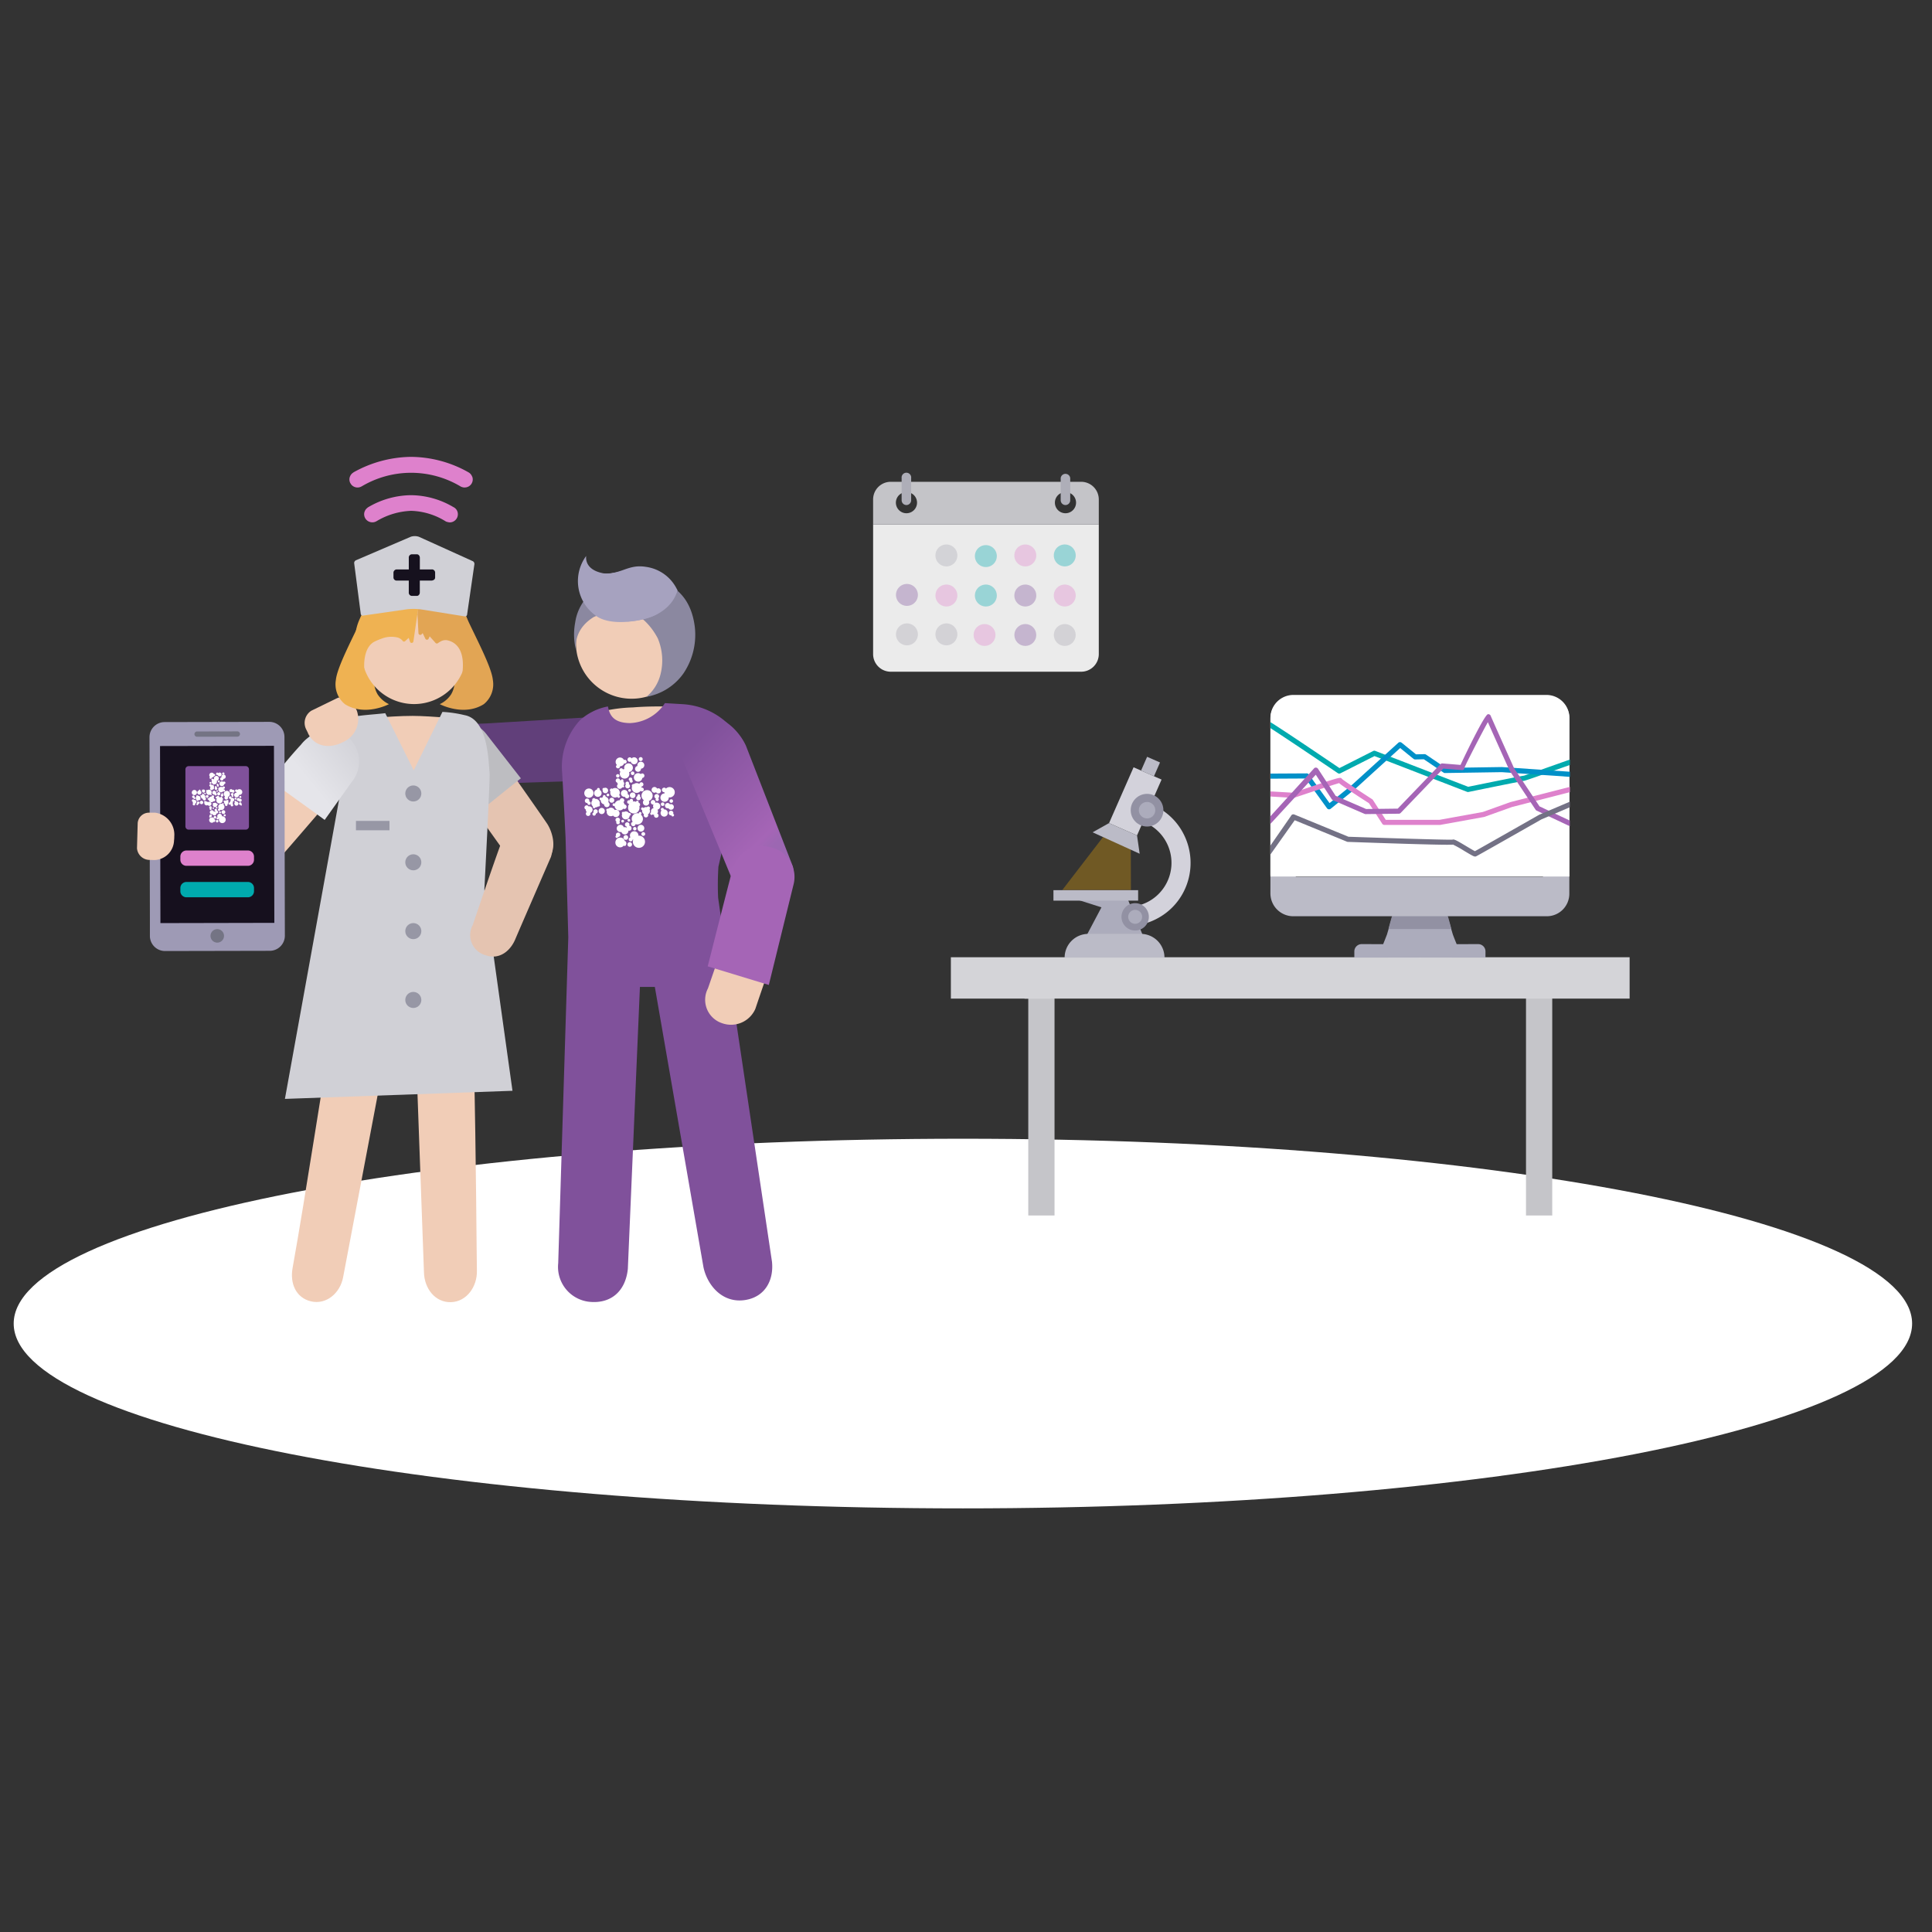 <svg xmlns="http://www.w3.org/2000/svg" width="282" height="282"><rect width="100%" height="100%" fill="#333333" stroke="none"/><defs><linearGradient id="linear-gradient" x1=".656" x2=".241" y1=".767" y2=".106" gradientUnits="objectBoundingBox"><stop offset="0" stop-color="#9c67b2"/><stop offset=".097" stop-color="#a565b6"/><stop offset=".999" stop-color="#80519b"/><stop offset="1" stop-color="#80519b"/></linearGradient><linearGradient id="linear-gradient-2" x1=".013" x2=".991" y1=".93" y2=".065" gradientUnits="objectBoundingBox"><stop offset="0" stop-color="#e5e5ea"/><stop offset=".409" stop-color="#e5e5ea"/><stop offset="1" stop-color="#d0d0d6"/></linearGradient><style>.cls-1{fill:#fff}.cls-4{fill:#d4d4d8}.cls-13,.cls-14,.cls-15,.cls-16{isolation:isolate}.cls-6{fill:#d3d2db}.cls-7{fill:#acacbc}.cls-8{fill:#bbbbc7}.cls-9{fill:#9291a3}.cls-16{opacity:.2}.cls-12,.cls-16{fill:#737185}.cls-13,.cls-17{fill:#00aaae}.cls-13,.cls-14,.cls-15{opacity:.35}.cls-14,.cls-19{fill:#de81cc}.cls-15,.cls-23{fill:#80519b}.cls-20{fill:#a565b6}.cls-22{fill:#f1cdb7}.cls-25{fill:#8b88a0}.cls-26{fill:#a6a2bf}.cls-27{fill:#e5c4b1}.cls-29{fill:#d0d0d6}.cls-30{fill:#9797a5}.cls-32{fill:#e2a554}.cls-33{fill:#efb252}.cls-37{fill:#747484}</style></defs><g id="sharronMurrayMenuDk" transform="translate(-904 -1722)"><path id="Path_14507" d="M420.55 2651.56c0 14.9-62.031 26.976-138.549 26.976s-138.55-12.078-138.55-26.976 62.03-26.978 138.55-26.978 138.549 12.077 138.549 26.978z" class="cls-1" transform="translate(762.547 -736.369)"/><g id="Group_8959" transform="translate(418.922 931.024)"><path id="Path_14508" fill="#c5c5c9" d="M624.549 936.517v.012h10.618v31.863H639v-31.863h68.817v31.863h3.83v-31.863h10.618v-.012z"/><path id="Path_14509" d="M634.628 936.76h3.881v-.026h84.433V930.7h-99.073v6.036h10.758z" class="cls-4"/></g><g id="Group_8965" transform="translate(418.922 931.024)"><g id="Group_8963"><path id="Path_14569" d="M647.42 911.408l-7.278 9.468h10.006l-.021-8.248z" style="isolation:isolate" fill="#ffb200" opacity=".3"/><path id="Path_14570" d="M649.668 926.14a9.458 9.458 0 01-2.993-.5l.9-2.641a6.42 6.42 0 004.151-12.151l.906-2.641a9.1 9.1 0 015.282 4.654 9.248 9.248 0 01.453 7.043 9.1 9.1 0 01-4.654 5.283 9.2 9.2 0 01-4.045.953z" class="cls-6"/><path id="Path_14571" d="M643.649 927.572l2.2-4.158-3.767-1.2h7.6l2.385 5.707z" class="cls-7"/><g id="Group_8961"><path id="Rectangle_1625" d="M0 0h8.902v4.461H0z" class="cls-6" transform="rotate(-66.282 1021.216 -39.88)"/><path id="Path_14572" d="M651.427 915.59l-6.871-3.128 2.4-1.344 4.086 1.8z" class="cls-8"/><path id="Rectangle_1626" d="M0 0h2.2v2.058H0z" class="cls-8" transform="rotate(-66.282 1017.68 -47.29)"/></g><g id="Group_8962"><circle id="Ellipse_955" cx="2.385" cy="2.385" r="2.385" class="cls-9" transform="translate(650.12 906.849)"/><circle id="Ellipse_956" cx="1.203" cy="1.203" r="1.203" class="cls-7" transform="translate(651.302 908.031)"/></g><path id="Rectangle_1627" d="M0 0h12.362v1.529H0z" class="cls-8" transform="translate(638.841 920.907)"/><path id="Path_14573" d="M651.583 927.287h-7.644a3.462 3.462 0 00-3.465 3.459v.006h14.573a3.461 3.461 0 00-3.458-3.465z" class="cls-8"/></g><g id="Group_8964"><circle id="Ellipse_957" cx="1.997" cy="1.997" r="1.997" class="cls-9" transform="translate(648.773 922.803)"/><circle id="Ellipse_958" cx="1.019" cy="1.019" r="1.019" class="cls-7" transform="translate(649.75 923.781)"/></g></g><g id="Group_8979" transform="translate(418.922 931.024)"><g id="Group_8977" opacity=".9"><g id="Group_8971"><path id="Path_14582" d="M612.52 867.525v18.924a2.575 2.575 0 002.574 2.573h27.794a2.576 2.576 0 002.573-2.573v-18.924z" class="cls-1"/></g><g id="Group_8972"><path id="Path_14583" d="M642.888 861.3h-27.794a2.577 2.577 0 00-2.574 2.574v3.653h32.941v-3.653a2.577 2.577 0 00-2.573-2.574zm-25.5 4.59a1.544 1.544 0 111.544-1.544 1.544 1.544 0 01-1.545 1.544zm23.21 0a1.544 1.544 0 111.544-1.544 1.545 1.545 0 01-1.545 1.544z" class="cls-4"/></g><g id="Group_8974"><g id="Group_8973"><path id="Path_14584" d="M617.383 864.694a.7.7 0 01-.7-.7v-3.234a.7.7 0 111.39-.167.779.779 0 010 .167V864a.7.7 0 01-.69.694z" class="cls-8"/></g></g><g id="Group_8976"><g id="Group_8975"><path id="Path_14585" d="M640.6 864.694a.7.7 0 01-.7-.7v-3.234a.7.7 0 011.391 0V864a.7.7 0 01-.691.694z" class="cls-8"/></g></g></g><g id="Group_8978" opacity=".2"><path id="Path_14586" d="M623.217 870.451a1.6 1.6 0 101.6 1.6 1.6 1.6 0 00-1.6-1.6z" class="cls-12"/></g><path id="Path_14587" d="M628.976 870.543a1.6 1.6 0 101.6 1.6 1.6 1.6 0 00-1.6-1.6z" class="cls-13"/><path id="Path_14588" d="M634.736 870.451a1.6 1.6 0 101.6 1.6 1.6 1.6 0 00-1.6-1.6z" class="cls-14"/><path id="Path_14589" d="M640.495 873.648a1.6 1.6 0 10-1.6-1.6 1.6 1.6 0 001.6 1.6z" class="cls-13"/><path id="Path_14590" d="M628.976 876.3a1.6 1.6 0 101.6 1.6 1.6 1.6 0 00-1.6-1.6z" class="cls-13"/><path id="Path_14591" d="M634.736 876.3a1.6 1.6 0 101.6 1.6 1.6 1.6 0 00-1.6-1.6z" class="cls-15"/><path id="Path_14592" d="M623.217 876.3a1.6 1.6 0 101.6 1.6 1.6 1.6 0 00-1.6-1.6z" class="cls-14"/><path id="Path_14593" d="M617.457 876.211a1.6 1.6 0 101.6 1.6 1.6 1.6 0 00-1.6-1.6z" class="cls-15"/><path id="Path_14594" d="M623.217 881.97a1.6 1.6 0 101.6 1.6 1.6 1.6 0 00-1.6-1.6z" class="cls-16"/><path id="Path_14595" d="M617.457 881.97a1.6 1.6 0 101.6 1.6 1.6 1.6 0 00-1.6-1.6z" class="cls-16"/><circle id="Ellipse_964" cx="1.598" cy="1.598" r="1.598" class="cls-14" transform="translate(627.188 882.062)"/><circle id="Ellipse_965" cx="1.598" cy="1.598" r="1.598" class="cls-15" transform="translate(633.138 882.062)"/><path id="Path_14596" d="M640.495 876.3a1.6 1.6 0 101.6 1.6 1.6 1.6 0 00-1.6-1.6z" class="cls-14"/><circle id="Ellipse_966" cx="1.598" cy="1.598" r="1.598" class="cls-16" transform="translate(638.897 882.062)"/></g><path id="Rectangle_1629" d="M673.578 892.634h36.307a3.3 3.3 0 013.3 3.3v22.756h-42.907v-22.756a3.3 3.3 0 013.3-3.3z" class="cls-8" transform="translate(419.154 931.024)"/><g id="Group_8980" transform="translate(419.525 931.024)"><path id="Path_14597" d="M701.3 929.81a1.067 1.067 0 00-1.1-1.028h-.531l-2.285.005h-.29s-.26-.616-.554-1.4c-.229-.757-.479-1.669-.722-2.376a2.407 2.407 0 00-.406-.851.476.476 0 00-.306-.177c-.138-.012-.81-.016-1.679-.015h-3.4c-.869 0-1.541 0-1.679.015a.468.468 0 00-.3.177 2.35 2.35 0 00-.407.851c-.243.707-.493 1.619-.722 2.376-.3.779-.554 1.4-.554 1.4h-.291l-2.285-.005h-.531a1.066 1.066 0 00-1.1 1.028v.942h1.626l7.945-.013 7.944.013h1.627V929.81z" class="cls-7"/><path id="Path_14598" d="M696.318 926.575a38.201 38.201 0 00-.368-1.38 3.158 3.158 0 00-.421-1.029.472.472 0 00-.314-.214c-.227-.023-1.866-.021-3.484-.014s-3.257-.009-3.484.014a.472.472 0 00-.314.214 3.158 3.158 0 00-.421 1.029c-.122.417-.246.894-.368 1.38z" class="cls-9"/><path id="Path_14599" d="M673.629 896.079h36.086l-.017 22.87h-36.086zm-3.705-.288l-.017 25.583a3.342 3.342 0 003.282 3.34h37.06a3.287 3.287 0 003.29-3.268l.017-25.582a3.345 3.345 0 00-3.281-3.341h-37.061a3.287 3.287 0 00-3.29 3.268" class="cls-8"/><path id="Rectangle_1630" d="M673.268 892.411h36.926a3.358 3.358 0 013.358 3.358v23.142H669.91v-23.142a3.357 3.357 0 013.358-3.358z" class="cls-1"/></g><g id="Group_8981" transform="translate(419.596 931.024)"><path id="Path_14600" d="M706.826 904.2c-.051 0-.2 0-8.123 1.618l-13.562-5.24a.369.369 0 00-.3.015l-4.929 2.493c-6.616-4.479-9.1-6.108-10.069-6.7v.871c1.876 1.209 6.558 4.353 9.833 6.571a.367.367 0 00.377.024l4.976-2.517 13.511 5.22a.383.383 0 00.209.018c3.108-.636 7.834-1.593 8.08-1.626.077 0 .236-.006 6.72-2.316v-.791c-2.766.984-6.493 2.3-6.723 2.36z" class="cls-17"/><path id="Path_14601" fill="#0090c8" d="M703.624 902.936l-8.2.125-2.878-1.945a.4.4 0 00-.217-.063l-1.241.028-2.1-1.7a.374.374 0 00-.486.013l-6.761 6.147-3.275 2.656-3.02-4.18a.377.377 0 00-.3-.155l-5.3.029v.744l5.114-.027 3.138 4.345a.373.373 0 00.253.151.382.382 0 00.284-.079l3.6-2.918 6.54-5.946 1.955 1.586a.427.427 0 00.244.083l1.258-.029 2.877 1.945a.294.294 0 00.214.063l8.289-.127 9.942.686v-.748z"/><path id="Path_14602" d="M704.858 908.054l-4.018 1.441-6.326 1.146h-7.842l-1.873-2.9a.388.388 0 00-.111-.11c-1.925-1.243-4.077-2.672-4.4-2.957l-.035-.047c-.219-.251-.229-.258-7.107 2.059-.571-.035-2.324-.138-3.3-.192v.745c.836.048 2.273.132 3.329.2a.379.379 0 00.141-.019c2.219-.747 5.748-1.917 6.548-2.139.464.4 1.629 1.175 4.359 2.938l1.94 3a.368.368 0 00.313.169h8.11l6.451-1.166 4.045-1.447 8.47-2.173v-.77z" class="cls-19"/><path id="Path_14603" d="M709.117 908.676L705.4 903.1c-1.32-2.939-3.317-7.4-3.4-7.616a.375.375 0 00-.416-.259c-.495.074-3.27 5.833-4 7.4l-2.635-.216a.381.381 0 00-.3.113l-6.228 6.484-4.613.056-4.452-1.926-2.573-3.949a.373.373 0 00-.306-.169.349.349 0 00-.312.159l-6.331 6.949v1.116l6.625-7.187 2.333 3.582a.362.362 0 00.165.137l4.628 2a.373.373 0 00.152.031l4.849-.059a.368.368 0 00.264-.114l6.214-6.469 2.689.221a.348.348 0 00.279-.062.3.3 0 00.116-.24c.124-.436 2.514-5.072 3.429-6.7.675 1.53 2.339 5.237 3.169 7.073l3.8 5.713a.365.365 0 00.152.131l4.84 2.274v-.823z" class="cls-20"/><path id="Path_14604" d="M709.066 909.9c-3.455 1.968-8.58 4.881-9.378 5.317-.238-.119-.783-.445-1.2-.693-1.54-.923-1.855-1.091-2.09-.987-.872.04-9.446-.225-15.172-.427l-7.9-3.245a.371.371 0 00-.484.2l-3 4.326v1.309l3.542-5 7.626 3.132a.382.382 0 00.128.028c11.991.422 14.689.451 15.359.4a16.446 16.446 0 011.614.906c1.4.835 1.509.886 1.735.808.162-.058 5.3-2.981 9.553-5.4l4.15-1.775v-.811z" class="cls-12"/></g><path id="Path_7488" fill="#613f7a" d="M577.091 895.487l-17.465 1.052c-1.716.166-5.364-.369-5.441 3.157-.072 3.373 1.7 5.672 4.316 5.72 3.719-.141 18.217-.573 18.217-.573 2.293-.223 6.065-1.8 5.888-5.171-.155-2.812-2.668-4.46-5.515-4.185z" transform="translate(415.922 931.024)"/><path id="Path_19403" d="M573.74 903.149c-.174.7 15.911 2.273 15.911 2.273l.874-9.266-1.723-1.9a10.958 10.958 0 00-1.047-.145s-.428-.026-1.643-.014c-.771.008-3.229-.067-5.668.136a21.847 21.847 0 00-4.765.655c-.766 2.817-1.811 7.753-1.939 8.261z" class="cls-22" transform="translate(415.922 931.024)"/><path id="Path_19404" d="M596.883 900.343a10.564 10.564 0 00-9.069-6.578l-2.682-.158a6.36 6.36 0 01-5.081 2.913c-2.512-.019-3-1.242-3.236-2.419v-.008a8.27 8.27 0 00-4.066 2 9.974 9.974 0 00-2.613 7.739c0 .079.275 4.765.491 9.355l.4 14.6-1.471 47.57a5.122 5.122 0 004.551 5.635h.012c3.121.31 5.255-1.529 5.6-4.791l1.765-41.174h2.176l7.093 40.888c.553 2.681 2.812 5.381 6.181 4.8 2.889-.5 4.1-2.959 3.825-5.573l-5.212-34.922c-.07-.016-2.65-18.226-2.65-18.226a42.2 42.2 0 01.044-4.524z" class="cls-23" transform="translate(415.922 931.024)"/><g id="Group_9660" transform="translate(415.922 931.024)"><path id="Path_19405" d="M577.987 902.877a.3.3 0 00.593 0c0-.02-.017-.033-.021-.052h.023a.636.636 0 00.6-.432c.027.009.046.031.075.031a.274.274 0 100-.547c-.037 0-.062.026-.1.039a.639.639 0 10-1.029.722.281.281 0 00-.141.239z" class="cls-1"/><path id="Path_19406" d="M574.577 909.169a.5.5 0 00-.5-.5.506.506 0 00-.094.019.311.311 0 00-.263-.166.333.333 0 00-.334.332.311.311 0 00.2.277c0 .013-.007.023-.007.036a.492.492 0 00.133.332.323.323 0 00-.119.245.334.334 0 10.668 0c0-.043-.03-.072-.045-.109a.491.491 0 00.361-.466z" class="cls-1"/><path id="Path_19407" d="M581.712 907.122a.805.805 0 00.345.651.463.463 0 10.789.33.456.456 0 00-.059-.213.815.815 0 10-1.075-.768z" class="cls-1"/><path id="Path_19408" d="M575.346 907.287a.548.548 0 00.547-.547.54.54 0 00-.3-.477c.012-.026.032-.047.032-.076a.2.2 0 10-.405 0c0 .011.011.018.012.028a.54.54 0 00-.437.525.547.547 0 00.551.547z" class="cls-1"/><path id="Path_19409" d="M578.512 909.713a.522.522 0 00-.715-.5.6.6 0 00-.955-.178c-.025-.011-.045-.031-.074-.031a.2.2 0 00-.2.2.19.19 0 00.09.157.575.575 0 00-.027.131.62.62 0 00.621.621.613.613 0 00.31-.094.522.522 0 00.419.22.532.532 0 00.531-.526z" class="cls-1"/><path id="Path_19410" d="M583.931 908.119a.519.519 0 00-.242.065c.013-.036.043-.064.043-.106a.332.332 0 10-.331.332c.034 0 .056-.026.087-.036a.475.475 0 000 .552.473.473 0 00-.368.626.191.191 0 00-.135.174.2.2 0 00.2.2.191.191 0 00.152-.081.5.5 0 00.235.079c-.008.029-.033.049-.033.081a.332.332 0 10.664 0 .314.314 0 00-.2-.276.5.5 0 00.116-.313.507.507 0 00-.078-.258.523.523 0 00.416-.509.53.53 0 00-.526-.53z" class="cls-1"/><path id="Path_19411" d="M578.71 906.782a.5.5 0 00.5.5.524.524 0 00.081-.016.318.318 0 00.3.249.332.332 0 00.332-.331.315.315 0 00-.231-.291.492.492 0 00.023-.114.5.5 0 00-1.008 0z" class="cls-1"/><path id="Path_19412" d="M580.26 911.858a.373.373 0 00-.362-.372.309.309 0 00.065-.156.332.332 0 10-.664 0 .325.325 0 00.289.315.353.353 0 00-.059.139.427.427 0 00-.4-.05.525.525 0 00-.5-.368.532.532 0 000 1.064.519.519 0 00.142-.029.527.527 0 001.03-.163.221.221 0 00-.005-.027.354.354 0 00.466-.353z" class="cls-1"/><path id="Path_19413" d="M575.907 908.9a.45.45 0 10.45.45.45.45 0 00-.45-.45z" class="cls-1"/><path id="Path_19414" d="M577.051 908.393a.4.4 0 00-.192-.335.557.557 0 00-.4-.786c0-.016.018-.027.018-.044a.2.2 0 10-.4 0c0 .027.019.046.029.07a.582.582 0 00-.191.142.2.2 0 00-.123-.051.2.2 0 00-.2.2.2.2 0 00.179.194c0 .013-.007.023-.007.036a.568.568 0 00.484.557v.015a.4.4 0 10.808 0z" class="cls-1"/><path id="Path_19415" d="M580.422 906.645a.414.414 0 10.415.415.415.415 0 00-.415-.415z" class="cls-1"/><path id="Path_19416" d="M581.815 903.872a.329.329 0 00-.215.089.608.608 0 00-.372-.135.621.621 0 10.607.7.329.329 0 00-.02-.657z" class="cls-1"/><path id="Path_19417" d="M586.025 909.176a.413.413 0 000-.826.42.42 0 00-.163.033.382.382 0 00-.335-.2.389.389 0 100 .778.378.378 0 00.122-.024.411.411 0 00.376.239z" class="cls-1"/><path id="Path_19418" d="M580 913.905a.333.333 0 10.332.333.334.334 0 00-.332-.333z" class="cls-1"/><path id="Path_19419" d="M575.647 908.5a.2.2 0 00-.052-.124.59.59 0 00.035-.174.619.619 0 00-.62-.62.407.407 0 00-.048.01.231.231 0 00-.195-.117.25.25 0 00-.251.249c0 .03.021.049.031.076a.6.6 0 00.088.884c-.01.023-.029.042-.029.069a.2.2 0 00.2.2.192.192 0 00.175-.137c.009 0 .017.005.026.005a.607.607 0 00.38-.142c.02.006.034.023.055.023a.2.2 0 00.205-.202z" class="cls-1"/><path id="Path_19420" d="M577.691 908.634a.19.19 0 00.088-.036.727.727 0 001.291.4.322.322 0 00.148.061.331.331 0 00.008-.661.733.733 0 00-.154-.342.318.318 0 00.129-.248.329.329 0 00-.657-.019c-.012 0-.023-.007-.035-.007a.737.737 0 00-.694.5.2.2 0 00-.124-.052.2.2 0 000 .4z" class="cls-1"/><path id="Path_19421" d="M575.017 909.1a.32.32 0 00-.322.32.308.308 0 00.056.136.238.238 0 00-.2.228.247.247 0 10.495 0c0-.017-.015-.028-.019-.045a.32.32 0 00-.008-.639z" class="cls-1"/><path id="Path_19422" d="M580.441 904.995a.221.221 0 00-.116-.186.248.248 0 00.043-.1.262.262 0 00-.523 0 .244.244 0 00.155.216c-.009.025-.03.044-.03.072a.236.236 0 00.471 0z" class="cls-1"/><path id="Path_19423" d="M578.251 903.97a.25.25 0 100 .5.25.25 0 100-.5z" class="cls-1"/><path id="Path_19424" d="M579.774 906.344a.2.2 0 10.2-.2.2.2 0 00-.2.2z" class="cls-1"/><path id="Path_19425" d="M581.6 902.063a.288.288 0 10-.29-.288.289.289 0 00.29.288z" class="cls-1"/><path id="Path_19426" d="M581.093 907.856a.2.2 0 00-.183.157.817.817 0 00-.32-.065.828.828 0 00-.165.033.245.245 0 00.06-.145.258.258 0 00-.515-.018c-.03-.013-.055-.038-.09-.038a.261.261 0 100 .522c.027 0 .045-.022.07-.029a.806.806 0 00-.187.5.834.834 0 101.632-.11.322.322 0 00.118-.243.318.318 0 00-.246-.3c.009-.023.028-.041.028-.068a.2.2 0 00-.202-.196zm-.986.266a.248.248 0 00.026-.063c.014.005.027.013.042.017a.63.63 0 00-.068.046z" class="cls-1"/><path id="Path_19427" d="M579.666 910.7a.2.2 0 10.4 0 .2.2 0 00-.4 0z" class="cls-1"/><path id="Path_19428" d="M580.156 909.839a.2.2 0 00-.2-.2c-.027 0-.046.02-.07.03a.537.537 0 00-.754-.164.187.187 0 00-.087-.037.191.191 0 00-.155.316.558.558 0 00-.041.2.569.569 0 001.137.048.2.2 0 00.17-.193z" class="cls-1"/><path id="Path_19429" d="M582.051 906.215a.282.282 0 00-.282-.281c-.018 0-.029.016-.046.02a.7.7 0 00-.034-.166h.007a.317.317 0 000-.633.3.3 0 00-.291.251.7.7 0 00-.39-.132.708.708 0 00-.427.156c-.012 0-.02-.013-.033-.013a.26.26 0 00-.261.26.25.25 0 00.044.108.687.687 0 00-.042.208.717.717 0 00.719.716.7.7 0 00.564-.295.278.278 0 00.19.079.282.282 0 00.282-.278z" class="cls-1"/><path id="Path_19430" d="M580.678 903.847a.261.261 0 10-.262.26.26.26 0 00.262-.26z" class="cls-1"/><path id="Path_19431" d="M581.339 912.953a.757.757 0 00-.08.016c0-.014.008-.026.008-.04a.621.621 0 10-1.242 0 .6.6 0 00.076.283.285.285 0 00-.251.275.288.288 0 00.576.018.53.53 0 00.09.018.863.863 0 00-.064.318.887.887 0 10.887-.888z" class="cls-1"/><path id="Path_19432" d="M585.085 908.008a.611.611 0 00.613-.613c0-.015-.008-.029-.009-.044a.678.678 0 00.117.024.757.757 0 10-.521-1.3.313.313 0 00-.247-.131.331.331 0 100 .661c.006 0 .01-.007.017-.007s0 .014 0 .022a.733.733 0 00.032.163.613.613 0 000 1.226z" class="cls-1"/><path id="Path_19433" d="M574.036 907.419a.676.676 0 10-.674-.674.675.675 0 00.674.674z" class="cls-1"/><path id="Path_19434" d="M585.022 909.116a.367.367 0 00-.047.01c0-.007.007-.01.007-.016a.227.227 0 00-.453 0 .214.214 0 00.107.177.529.529 0 10.386-.171z" class="cls-1"/><path id="Path_19435" d="M578.246 910.324a.333.333 0 00-.333.333.315.315 0 00.15.258.244.244 0 00-.041.1.261.261 0 10.521 0 .244.244 0 00-.057-.136.329.329 0 00.092-.222.334.334 0 00-.332-.333z" class="cls-1"/><path id="Path_19436" d="M576.039 906.357a.4.4 0 10.4-.4.39.39 0 00-.176.045c-.017 0-.03-.02-.049-.02a.2.2 0 00-.2.2.2.2 0 00.043.1.469.469 0 00-.018.075z" class="cls-1"/><path id="Path_19437" d="M580.007 902.177a.307.307 0 00.141-.058.5.5 0 00.49.414.51.51 0 100-1.02.5.5 0 00-.369.162.31.31 0 00-.262-.162.332.332 0 000 .664z" class="cls-1"/><path id="Path_19438" d="M581.132 902.781a.427.427 0 00-.358.418.433.433 0 10.866 0 .226.226 0 00-.005-.025.508.508 0 10-.526-.507.469.469 0 00.023.114z" class="cls-1"/><path id="Path_19439" d="M578.761 903.107a.276.276 0 00-.275.273.26.26 0 00.149.223.684.684 0 00-.088.32.7.7 0 001.4 0 .672.672 0 00-.053-.258.634.634 0 00-.07-1.264.64.64 0 00-.638.64.608.608 0 00.039.19.718.718 0 00-.228.046.259.259 0 00-.236-.17z" class="cls-1"/><path id="Path_19440" d="M583.61 906.684a.4.4 0 00.229-.078.368.368 0 00.315.185.376.376 0 100-.751.364.364 0 00-.167.044.419.419 0 10-.377.6z" class="cls-1"/><path id="Path_19441" d="M581.132 911.864a.495.495 0 10.495-.495.495.495 0 00-.495.495z" class="cls-1"/><path id="Path_19442" d="M579.082 913.219a.344.344 0 10.343-.343.343.343 0 00-.343.343z" class="cls-1"/><path id="Path_19443" d="M578.119 913.289a.192.192 0 00.177-.144.323.323 0 10-.321-.323c0 .04.029.068.042.1a.189.189 0 00-.1.159.2.2 0 00.202.208z" class="cls-1"/><path id="Path_19444" d="M579.278 913.729v.126a.632.632 0 00-.688-.62.718.718 0 00-.689.721.7.7 0 00.689.705.668.668 0 00.536-.266.238.238 0 00.151.066c.127 0 .233-.235.233-.367s-.105-.365-.232-.365z" class="cls-1"/><path id="Path_19445" d="M580.485 911.935a.252.252 0 10.252-.252.252.252 0 00-.252.252z" class="cls-1"/><path id="Path_19446" d="M581.972 912.432a.277.277 0 10.278.278.277.277 0 00-.278-.278z" class="cls-1"/><path id="Path_19447" d="M585.8 907.9a.259.259 0 10.259-.259.259.259 0 00-.259.259z" class="cls-1"/><path id="Path_19448" d="M578.768 910.835a.2.2 0 10.2-.2.2.2 0 00-.2.2z" class="cls-1"/><path id="Path_19449" d="M574.067 908.46a.251.251 0 000-.5c.012-.035.041-.061.041-.1a.332.332 0 10-.332.332c.023 0 .038-.02.06-.025 0 .015-.017.025-.017.041a.251.251 0 00.248.252z" class="cls-1"/><path id="Path_19450" d="M576.613 907.011a.2.2 0 10.2-.2.2.2 0 00-.2.2z" class="cls-1"/><path id="Path_19451" d="M579.69 906.05a.348.348 0 00.347-.347.327.327 0 00-.18-.279c.015-.033.041-.06.041-.1a.264.264 0 00-.528 0 .256.256 0 00.063.153.344.344 0 00-.093.224.349.349 0 00.35.349z" class="cls-1"/><path id="Path_19452" d="M581.506 907.1a.19.19 0 10-.381 0c0 .026.018.043.027.066a.316.316 0 00-.215.284.333.333 0 00.666 0 .318.318 0 00-.138-.252.179.179 0 00.041-.098z" class="cls-1"/><path id="Path_19453" d="M583.941 906.874a.344.344 0 00-.346.345.327.327 0 00.226.3.235.235 0 00-.059.144.24.24 0 10.481 0 .229.229 0 00-.095-.18.332.332 0 00.138-.26.343.343 0 00-.345-.349z" class="cls-1"/><path id="Path_19454" d="M586.319 909.767c.016-.039.047-.07.047-.115a.339.339 0 10-.339.34c.019 0 .03-.017.048-.02a.2.2 0 00.192.178.2.2 0 00.2-.2.193.193 0 00-.148-.183z" class="cls-1"/><path id="Path_19455" d="M581.718 909.7a.2.2 0 10-.4 0c0 .007.008.012.008.02a.756.756 0 00-.224-.046.819.819 0 00-.819.82.8.8 0 00.15.446.315.315 0 00-.243.294.332.332 0 00.333.333.327.327 0 00.321-.3.789.789 0 00.258.052.821.821 0 00.82-.82.8.8 0 00-.313-.628.193.193 0 00.109-.171z" class="cls-1"/><path id="Path_19456" d="M582.7 908.685a.238.238 0 00-.2.119.532.532 0 00-.126-.026.566.566 0 00-.365.141.191.191 0 00-.157-.091.2.2 0 00-.2.2.2.2 0 00.179.193.569.569 0 00-.025.124.561.561 0 00.278.477.312.312 0 00-.056.137.332.332 0 10.664 0c0-.047-.032-.08-.049-.12a.545.545 0 00.239-.745.247.247 0 00.067-.161.25.25 0 00-.249-.248z" class="cls-1"/><path id="Path_19457" d="M577.738 907.78a.365.365 0 10-.365.364.365.365 0 00.365-.364z" class="cls-1"/><path id="Path_19458" d="M577.152 906.684a.7.7 0 00.7.7.674.674 0 00.346-.1.194.194 0 00.181.152.2.2 0 00.2-.2.191.191 0 00-.147-.179.682.682 0 00.117-.365.7.7 0 00-.7-.7.674.674 0 00-.373.124.242.242 0 00-.12-.05.26.26 0 00-.26.261.254.254 0 00.089.189.655.655 0 00-.033.168z" class="cls-1"/><path id="Path_19459" d="M584.54 908.36a.26.26 0 10.52 0 .26.26 0 00-.52 0z" class="cls-1"/><path id="Path_19460" d="M578.256 905.995a.4.4 0 00.569 0 .365.365 0 00.069-.1c.008 0 .015.009.022.009.146 0 .264.005.264-.139 0-.079-.038-.084-.093-.132a.422.422 0 00.106-.268.486.486 0 00-.153-.352c.019-.031.041-.052.041-.09a.2.2 0 00-.2-.2.2.2 0 00-.18.149h-.033a.542.542 0 00-.07.014.326.326 0 00-.318-.3.334.334 0 00-.334.332.305.305 0 00.207.278.218.218 0 00.15.2.268.268 0 00-.045.03.4.4 0 00-.002.569zm-.1-.8l.02.01c-.007.021-.014.009-.019-.005z" class="cls-1"/></g><path id="Path_7488-2" fill="url(#linear-gradient)" d="M587.983 902.508l6.691 16.167c.717 1.568 1.258 5.081 4.616 4 2.584.733 5.338-1.246 4.514-5.232a47928.38 47928.38 0 00-6.855-17.638c-.959-2.094-3.68-5.146-6.808-3.879-2.609 1.063-3.347 3.976-2.158 6.578z" transform="translate(415.922 931.024)"/><g id="Group_9661" transform="translate(415.922 931.024)"><path id="Path_14576" d="M578.039 892.652a8.129 8.129 0 1110.05-5.586 8.129 8.129 0 01-10.05 5.586z" class="cls-22"/><path id="Path_19461" d="M579.429 880.625c2.147-.537 6.1 1.373 7.61 4.232.713 1.354 1.49 2.242 1.818 1.361s.828-1.9.053-4.559a7.406 7.406 0 00-7.1-5.692 5.543 5.543 0 00-2.363.524c-.079-.005-2.412-.47-3.411-.025a6.984 6.984 0 00-4 5.363 9.343 9.343 0 00.162 4.21s-.744-2.973 2.543-5a7.165 7.165 0 014.688-.414z" class="cls-25"/><path id="Path_19462" d="M573.071 879.227a6.706 6.706 0 015.072-4.166 2.253 2.253 0 01.443-.045c.314-.589.664-.781.7-.763a5.311 5.311 0 013.488.616 9.081 9.081 0 011.435.817c3.166 1.032 4.875 3.352 5.294 6.872a10.094 10.094 0 01-1.673 6.721 8.358 8.358 0 01-5.389 3.4 6.209 6.209 0 002.047-3.277 8.274 8.274 0 00-.4-5.253c-1.748-3.318-4.207-4.007-5.349-4.9a6.9 6.9 0 00-2.5.381c-3.634 1.3-3.994 3.767-3.994 3.767a11 11 0 01.826-4.17z" class="cls-25"/><path id="Path_19463" d="M579.852 881.689c-1.495.1-6.729-2.787-5.128-4.556.751-.83.493-1.79 1.507-2.182 1.735-.669 4.926-.356 6.863.185a10.738 10.738 0 013.837 1.942c.074.022-.684 4.173-7.079 4.611z" class="cls-26"/><path id="Path_19464" d="M583.926 876.155c.266.475 1.025 2.714.416 4.12-.379.876-6.744 2.6-9.4.494a6.187 6.187 0 01-1.305-8.642c.026 0-.416 1.912 2.378 2.506 1.795.382 3.152-.889 5.4-.263a5.544 5.544 0 012.511 1.785z" class="cls-26"/><path id="Path_19465" d="M583.529 880.774s3.636-2.994 3.4-3.7a5.928 5.928 0 00-4.561-3.357c-2.951-.486-3.8 1.541-7.343.825-1.613-.322 8.504 6.232 8.504 6.232z" class="cls-26"/></g><g id="Group_9662" transform="translate(415.922 931.024)"><path id="Path_19466" d="M592.929 940.094a3.682 3.682 0 00.57.238 3.869 3.869 0 004.832-2.1s1.413-4.208 2.026-5.838l-7.09-2.531-1.851 5.372a3.6 3.6 0 001.513 4.859z" class="cls-22"/></g><g id="Group_9663" transform="translate(415.922 931.024)"><path id="Path_19467" d="M600.489 914.634c-3.291-.96-5.093 1.731-5.585 3.591-.711 2.693-2.612 10.191-3.525 13.8l8.918 2.717 3.6-14.623a4.431 4.431 0 00-3.408-5.485z" class="cls-20"/></g><path id="Path_7487" d="M525.765 917.3c2.164-.14 4.35-1.561 4.243-4.151-.11-2.665-3.293-3.375-4.814-3.355-2.943.036-13.166.556-13.166.556-2.065-.011-3.554 1.088-3.47 3.427.07 1.918 1.757 3.087 3.9 3.107l13.307.416z" class="cls-22" transform="translate(415.922 931.024)"/><path id="Path_7486" d="M553.278 903.5l8.655 12.12c.82 1.06 2.983 2.788 5.441 1.308 2.354-1.413 1.379-4.531.536-5.766-1.624-2.391-8.6-12.28-8.6-12.28a3.749 3.749 0 00-5.222-.965l-.186.131a3.686 3.686 0 00-.621 5.454z" class="cls-27" transform="translate(415.922 931.024)"/><path id="Path_5594" fill="#bdbdc1" d="M557.05 910.221c2.3-1.8 5.22-4.218 7.054-5.638l-4.187-5.367-.912-1.175c-1.084-1.347-3.773-2.9-5.887-1.423-.127.089-.25.184-.369.284-1.776 1.353-1.312 6.047-.043 7.884 0 0 2.331 2.9 4.344 5.435z" transform="translate(415.922 931.024)"/><path id="Path_20150" d="M535.779 945.931c-.081-.389-3.152 19.942-4.993 30.119-.41 2.263.487 4.343 2.666 4.871 2.238.542 4.276-1.191 4.709-3.518l5.968-31.472z" class="cls-22" transform="translate(415.922 931.024)"/><path id="Path_20151" d="M548.851 946.128l1.111 30.579c.057 2.316 1.61 4.392 3.926 4.336s3.86-2.286 3.8-4.6c-.044-1.813-.106-16.491-.434-30.536.005-.007-8.341.223-8.403.221z" class="cls-22" transform="translate(415.922 931.024)"/><path id="Path_20152" d="M551.277 904.664l-8.3-.308s-2.049-5.588-3.115-8.317c0 0 4.881-.57 8.442-.57 2.766 0 8.322.57 8.322.57z" class="cls-22" transform="translate(415.922 931.024)"/><path id="Path_7486-2" d="M533.795 898.907l-10.077 11.916c-.867 1.1-2.092 3.724-.057 5.749 1.943 1.94 4.818.113 5.856-1.061 2-2.268 10.248-11.906 10.248-11.906a3.85 3.85 0 00-.233-5.439 6.37 6.37 0 00-.172-.15c-1.742-1.495-4.124-.943-5.565.893z" class="cls-22" transform="translate(415.922 931.024)"/><path id="Path_14581" d="M535.612 908.09s-6.706-4.372-6.4-4.774c3.806-5 4.407-5.2 5.929-6.207a13.222 13.222 0 015.409-1.651c1.133-.157 2.778-.257 3.763-.386l4.152 8.348 4.191-8.534a17.745 17.745 0 013.236.475c3.371.63 3.466 6.421 3.649 8.468.08.9-.765 16.993-.765 16.993l4.106 29.368-33.217 1.184 8.02-44.316z" class="cls-29" transform="translate(415.922 931.024)"/><circle id="Ellipse_961" cx="1.172" cy="1.172" r="1.172" class="cls-30" transform="translate(963.156 1856.737)"/><circle id="Ellipse_961-2" cx="1.172" cy="1.172" r="1.172" class="cls-30" transform="translate(963.156 1846.691)"/><circle id="Ellipse_961-3" cx="1.172" cy="1.172" r="1.172" class="cls-30" transform="translate(963.156 1836.646)"/><circle id="Ellipse_961-4" cx="1.172" cy="1.172" r="1.172" class="cls-30" transform="translate(963.156 1866.783)"/><path id="Rectangle_1628" d="M544.929 910.8h-4.893v1.366h4.893z" class="cls-30" transform="translate(415.922 931.024)"/><path id="Path_5594-2" fill="url(#linear-gradient-2)" d="M527.631 904.978c2.428 1.781 5.918 4.253 7.837 5.676l4.082-5.725-.2.272a4.75 4.75 0 00-.532-6.7 4.654 4.654 0 00-.445-.336c-2.15-1.469-5.063-.2-6.358 1.5a61.046 61.046 0 00-4.384 5.313z" transform="translate(415.922 931.024)"/><path id="Path_19468" d="M540.151 894.675s-.453-.893-.53-1.023v-.007a1.867 1.867 0 00-2.367-.749l-3.727 1.814a2.105 2.105 0 00-.8 2.641l.215.437a.463.463 0 00.028.04l.038.109c.724 1.677 2.525 2.352 4.506 1.635a4.534 4.534 0 00.6-.267 3.679 3.679 0 002.037-4.63z" class="cls-22" transform="translate(415.922 931.024)"/><path id="Path_7487-2" d="M568.492 916.062c.65-2.02.116-4.531-2.331-5.385-2.518-.88-4.326 1.755-4.855 3.145-1.027 2.691-4.227 12.181-4.227 12.181a3.051 3.051 0 001.936 4.416c1.809.641 3.5-.464 4.3-2.407.185-.47 5.177-11.95 5.177-11.95z" class="cls-27" transform="translate(415.922 931.024)"/><g id="Group_9668" transform="translate(.43)"><path id="Path_19401" d="M553.465 879.1a3.544 3.544 0 012.269 1.973c1.348 2.939 3.665 7.244 3.851 9.14a3.734 3.734 0 01-1.315 3.543c-2.941 1.855-6.429 0-6.429 0a4.022 4.022 0 001.665-1.45c.7-1.235.7-2.657-.188-4.912-1.17-2.977.147-8.294.147-8.294z" class="cls-32" transform="translate(415.922 931.024)"/><path id="Path_19402" d="M542.795 879.1a3.541 3.541 0 00-2.268 1.973c-1.349 2.939-3.666 7.244-3.852 9.14a3.736 3.736 0 001.315 3.543c2.941 1.855 6.429 0 6.429 0a4.016 4.016 0 01-1.664-1.45c-.7-1.235-.7-2.657.187-4.912 1.171-2.977-.147-8.294-.147-8.294z" class="cls-33" transform="translate(415.922 931.024)"/><path id="Path_14576-2" d="M548.084 893.744a7.669 7.669 0 117.671-7.67 7.669 7.669 0 01-7.671 7.67z" class="cls-22" transform="translate(415.922 931.024)"/><path id="Path_19469" d="M549.055 877.376h-.014a2.114 2.114 0 00-1.6-.651 7.375 7.375 0 00-7.277 4.576 7.1 7.1 0 00-.325 5.22 16.547 16.547 0 001.1 2.993c-.181-.685-.477-3.92 1.375-4.885a9.456 9.456 0 011.02-.43 3.9 3.9 0 012.268-.188 1.385 1.385 0 01.852.551.244.244 0 00.337-.011l.514-.472.184.563a.25.25 0 00.268.176.256.256 0 00.234-.22l.575-3.969a.269.269 0 00-.017-.113c.019-.033.045-.061.063-.094z" class="cls-33" transform="translate(415.922 931.024)"/><path id="Path_19470" d="M556.153 882.852a6.092 6.092 0 00-3.522-5.093 5.453 5.453 0 00-3.572-.383l-.474 3.218c0 .039.077 1.546.141 2.8a.263.263 0 00.177.237.26.26 0 00.287-.074l.153-.171.387.817a.267.267 0 00.24.151.266.266 0 00.239-.154l.157-.34.849.954a.268.268 0 00.2.09.257.257 0 00.154-.05 3.152 3.152 0 01.593-.347 1.515 1.515 0 01.74-.084c1.555.33 2.676 1.732 2.206 5.07a18.287 18.287 0 001.045-6.641z" class="cls-32" transform="translate(415.922 931.024)"/><g id="Group_8968" transform="translate(415.922 931.024)"><g id="Group_8967"><path id="Path_14579" d="M539.574 872.764l8.054-3.451a1.9 1.9 0 011.161.012l7.874 3.564a.444.444 0 01.229.446l-1.073 7.4a.292.292 0 01-.309.213l-6.426-1.024a8.587 8.587 0 00-2.033-.016l-6.436.926a.294.294 0 01-.306-.218l-.962-7.412a.437.437 0 01.234-.437z" class="cls-29"/></g></g><path id="Path_1367" fill="#16111e" d="M550.655 874.095h-1.726v-1.709a.544.544 0 00-.151-.383.406.406 0 00-.283-.122h-.744a.47.47 0 00-.434.5v1.711h-1.731a.485.485 0 00-.507.448v.749a.462.462 0 00.492.431h1.744v1.729a.469.469 0 00.431.505h.745a.394.394 0 00.285-.122.533.533 0 00.148-.383v-1.733h1.727a.677.677 0 00.387-.149.423.423 0 00.122-.287v-.747a.469.469 0 00-.492-.445h-.013z" transform="translate(415.922 931.024)"/></g><g id="Group_8970" transform="translate(415.922 931.024)"><g id="Group_586"><g id="Group_585"><g id="Group_584"><path id="Path_1768" fill="#16101e" d="M510.276 924.31l.006 2.58a2.1 2.1 0 002.1 2.087l14.565-.029a2.1 2.1 0 002.087-2.1v-2.059l-.006-3.055v-4.788l-.017-7.6-.011-3.223-.015-6.874a2.1 2.1 0 00-2.1-2.087l-14.565.03a2.1 2.1 0 00-2.087 2.1l.019 9.138z"/></g><path id="Path_1769" fill="#9e9ab5" d="M527.391 896.341l-15.293.031a2.212 2.212 0 00-2.2 2.207l.059 26.28v2.732a2.209 2.209 0 002.208 2.2l15.292-.031a2.209 2.209 0 002.2-2.207l-.033-14.694V911.1l-.026-12.555a2.211 2.211 0 00-2.207-2.204zm.7 15.654l.03 13.684-16.629.035v-.853l-.056-24.991 16.63-.033.022 10.354z"/></g><path id="Path_1770" d="M516.8 897.745l5.964-.013a.387.387 0 010 .769l-5.964.014a.388.388 0 010-.77z" class="cls-37"/><path id="Path_1771" d="M519.788 928.564a.985.985 0 11.005 0z" class="cls-37"/></g><path id="Rectangle_79" d="M515.247 919.711h9.062a.891.891 0 01.844.934v.368a.893.893 0 01-.844.934h-9.062a.893.893 0 01-.843-.934v-.368a.891.891 0 01.843-.934z" class="cls-17"/><path id="Rectangle_80" d="M515.247 915.117h9.062a.891.891 0 01.844.934v.368a.893.893 0 01-.844.934h-9.062a.893.893 0 01-.843-.934v-.368a.891.891 0 01.843-.934z" class="cls-19"/><g id="Group_8969"><path id="Rectangle_1255" d="M515.616 902.8h8.322a.478.478 0 01.478.478v8.322a.475.475 0 01-.473.474h-8.327a.474.474 0 01-.474-.474v-8.323a.474.474 0 01.474-.474z" class="cls-23"/><path id="Path_12630" d="M518.656 904.5a.166.166 0 00.331 0c0-.011-.011-.018-.012-.029h.012a.356.356 0 00.334-.239c.015 0 .026.017.042.017a.152.152 0 000-.3c-.02 0-.034.014-.053.021a.357.357 0 10-.574.4.154.154 0 00-.08.13z" class="cls-1"/><path id="Path_12631" d="M516.747 908.011a.278.278 0 00-.276-.278.227.227 0 00-.052.011.174.174 0 00-.147-.094.186.186 0 00-.186.186.175.175 0 00.112.155v.02a.268.268 0 00.074.185.177.177 0 00-.067.137.187.187 0 10.373.027v-.027c0-.024-.017-.04-.024-.061a.277.277 0 00.193-.261z" class="cls-1"/><path id="Path_12632" d="M520.734 906.867a.452.452 0 00.192.363.259.259 0 10.364.368.261.261 0 00.077-.185.258.258 0 00-.033-.118.455.455 0 10-.6-.428z" class="cls-1"/><path id="Path_12633" d="M517.182 906.958a.306.306 0 00.3-.3.3.3 0 00-.165-.266c.006-.015.017-.026.017-.042a.113.113 0 00-.225-.022.078.078 0 000 .022c0 .006.005.009.006.016a.3.3 0 00-.244.292.306.306 0 00.3.3z" class="cls-1"/><path id="Path_12634" d="M518.947 908.31a.3.3 0 00-.3-.3.55.55 0 01-.55-.135.353.353 0 00-.081.056.127.127 0 00-.042-.017.113.113 0 00-.112.113.1.1 0 00.05.086.334.334 0 00-.015.075.346.346 0 00.346.346.335.335 0 00.173-.053.288.288 0 00.233.123.3.3 0 00.3-.3z" class="cls-1"/><path id="Path_12635" d="M521.973 907.422a.29.29 0 00-.136.036c.008-.02.025-.036.025-.059a.186.186 0 00-.372 0 .185.185 0 00.185.187c.018 0 .031-.015.048-.02a.551.551 0 01-.217.608.293.293 0 00.012.045.107.107 0 00-.075.1.112.112 0 00.11.114.107.107 0 00.085-.045.276.276 0 00.131.044c-.005.017-.019.028-.019.044a.186.186 0 10.371.028v-.028a.177.177 0 00-.11-.153.294.294 0 00.064-.176.281.281 0 00-.043-.143.294.294 0 00-.063-.581z" class="cls-1"/><path id="Path_12636" d="M519.059 906.674a.28.28 0 00.281.28.186.186 0 00.046-.009.175.175 0 00.166.139.184.184 0 00.185-.183.177.177 0 00-.129-.159.262.262 0 00.014-.063.281.281 0 00-.563 0z" class="cls-1"/><path id="Path_12637" d="M519.924 909.511a.208.208 0 00-.2-.207.19.19 0 00.036-.088.185.185 0 00-.37 0 .181.181 0 00.159.176.2.2 0 00-.034.08.237.237 0 00-.224-.028.3.3 0 10-.278.388.269.269 0 00.079-.016.3.3 0 00.578-.094v-.017a.172.172 0 00.051.011.209.209 0 00.203-.205z" class="cls-1"/><path id="Path_12638" d="M517.491 907.857a.25.25 0 10.251.251.252.252 0 00-.251-.251z" class="cls-1"/><path id="Path_12639" d="M518.133 907.576a.22.22 0 00-.107-.188.34.34 0 00.03-.133.318.318 0 00-.252-.3c0-.009.01-.015.01-.025a.113.113 0 10-.225 0 .084.084 0 00.017.039.313.313 0 00-.107.08.114.114 0 00-.069-.028.113.113 0 00-.112.113.109.109 0 00.1.108l-.005.02a.32.32 0 00.271.311v.009a.225.225 0 00.451 0z" class="cls-1"/><path id="Path_12640" d="M520.014 906.6a.233.233 0 10.232.232.232.232 0 00-.23-.232z" class="cls-1"/><path id="Path_12641" d="M520.792 905.053a.177.177 0 00-.121.049.336.336 0 00-.207-.076.347.347 0 10.339.393.183.183 0 00-.011-.366z" class="cls-1"/><path id="Path_12642" d="M523.141 908.011a.231.231 0 000-.461.235.235 0 00-.091.018.22.22 0 10-.118.308.231.231 0 00.209.135z" class="cls-1"/><path id="Path_12643" d="M519.778 910.65a.188.188 0 10.186.188.188.188 0 00-.186-.188z" class="cls-1"/><path id="Path_12644" d="M517.347 907.636a.117.117 0 00-.03-.069.314.314 0 00.02-.1.344.344 0 00-.342-.346.154.154 0 00-.027.007.127.127 0 00-.108-.066.14.14 0 00-.14.139c0 .016.012.027.016.042a.332.332 0 00.019.468.187.187 0 00.031.024.089.089 0 00-.016.04.113.113 0 00.113.112.107.107 0 00.1-.08H517a.339.339 0 00.212-.081c.011 0 .019.013.031.013a.114.114 0 00.104-.103z" class="cls-1"/><path id="Path_12645" d="M518.49 907.711a.129.129 0 00.05-.021.406.406 0 00.717.225.176.176 0 10.084-.335.393.393 0 00-.086-.19.181.181 0 00.072-.139.183.183 0 00-.366-.01h-.02a.409.409 0 00-.387.276.108.108 0 00-.18.085.113.113 0 00.111.111z" class="cls-1"/><path id="Path_12646" d="M517 907.971a.176.176 0 00-.179.175.173.173 0 00.031.08.13.13 0 00-.113.127.138.138 0 00.276 0c0-.01-.008-.017-.01-.025a.179.179 0 10-.005-.357z" class="cls-1"/><path id="Path_12647" d="M520.025 905.679a.125.125 0 00-.064-.1.165.165 0 00.023-.058.147.147 0 00-.144-.145.147.147 0 00-.147.145.137.137 0 00.087.121c-.005.014-.017.025-.017.04a.132.132 0 00.263 0z" class="cls-1"/><path id="Path_12648" d="M518.8 905.11a.14.14 0 10.14.14.14.14 0 00-.14-.139z" class="cls-1"/><path id="Path_12649" d="M519.653 906.434a.112.112 0 00.112.114.113.113 0 00.114-.112.114.114 0 00-.112-.114.111.111 0 00-.112.11z" class="cls-1"/><path id="Path_12650" d="M520.671 904.045a.16.16 0 00.024-.32h-.024a.159.159 0 00-.159.159.16.16 0 00.159.161z" class="cls-1"/><path id="Path_12651" d="M520.389 907.275a.11.11 0 00-.1.087.438.438 0 00-.178-.035.356.356 0 00-.092.019.15.15 0 00.034-.081.146.146 0 00-.144-.146.143.143 0 00-.142.135c-.017-.007-.031-.02-.05-.02a.147.147 0 00-.158.134.146.146 0 00.134.157h.024c.015 0 .025-.011.039-.017a.445.445 0 00-.1.281.461.461 0 10.922 0 .33.33 0 00-.012-.061.182.182 0 00.066-.136.177.177 0 00-.137-.165c0-.013.016-.023.016-.039a.115.115 0 00-.113-.114zm-.55.148a.146.146 0 00.014-.034l.024.01a.248.248 0 00-.038.024z" class="cls-1"/><path id="Path_12652" d="M519.592 908.865a.112.112 0 00.1.122.114.114 0 00.123-.1v-.019a.113.113 0 00-.226 0z" class="cls-1"/><path id="Path_12653" d="M519.866 908.381a.115.115 0 00-.113-.113c-.015 0-.026.011-.039.017a.322.322 0 00-.259-.142.318.318 0 00-.159.05.131.131 0 00-.049-.02.109.109 0 00-.113.1.105.105 0 00.026.074.292.292 0 00-.022.113.319.319 0 10.638.025.109.109 0 00.09-.104z" class="cls-1"/><path id="Path_12654" d="M520.923 906.359a.159.159 0 00-.159-.159c-.011 0-.017.009-.026.011a.452.452 0 00-.019-.092.177.177 0 00.026-.354h-.026a.17.17 0 00-.159.14.365.365 0 00-.456.014c-.007 0-.011-.007-.018-.007a.144.144 0 00-.146.142.123.123 0 00.024.059.427.427 0 00-.023.117.4.4 0 00.4.4.394.394 0 00.319-.165.15.15 0 00.106.044.159.159 0 00.157-.15z" class="cls-1"/><path id="Path_12655" d="M520.157 905.038a.146.146 0 10-.292 0 .145.145 0 00.145.147.145.145 0 00.146-.144z" class="cls-1"/><path id="Path_12656" d="M520.526 910.12l-.044.009v-.022a.347.347 0 00-.694 0 .337.337 0 00.043.158.16.16 0 10.179.164.4.4 0 00.05.011.487.487 0 00-.036.177.5.5 0 10.5-.5z" class="cls-1"/><path id="Path_12657" d="M522.617 907.36a.342.342 0 00.342-.341l-.005-.025a.293.293 0 00.065.014.422.422 0 10-.291-.726.177.177 0 00-.138-.074.185.185 0 100 .369h.01v.012a.366.366 0 00.018.092.342.342 0 10-.01.683h.01z" class="cls-1"/><path id="Path_12658" d="M516.447 907.032a.377.377 0 10-.376-.378.377.377 0 00.376.378z" class="cls-1"/><path id="Path_12659" d="M522.582 907.979l-.027.006v-.01a.127.127 0 00-.127-.126.125.125 0 00-.125.126.12.12 0 00.06.1.286.286 0 00-.08.2.3.3 0 10.3-.3z" class="cls-1"/><path id="Path_12660" d="M518.8 908.652a.185.185 0 00-.185.185.175.175 0 00.084.145.122.122 0 00-.023.055.146.146 0 10.29.031.149.149 0 00-.031-.107.182.182 0 00-.006-.258.192.192 0 00-.129-.051z" class="cls-1"/><path id="Path_12661" d="M517.57 906.434a.223.223 0 10.445 0 .222.222 0 00-.221-.222.213.213 0 00-.1.024c-.01 0-.017-.011-.028-.011a.113.113 0 00-.112.113.11.11 0 00.024.06.229.229 0 00-.008.036z" class="cls-1"/><path id="Path_12662" d="M519.783 904.11a.158.158 0 00.079-.033.28.28 0 10.216-.332.276.276 0 00-.148.084.172.172 0 00-.146-.09.186.186 0 000 .371z" class="cls-1"/><path id="Path_12663" d="M520.411 904.442a.232.232 0 00.057.46.241.241 0 00.226-.226v-.015a.313.313 0 10-.294-.331.272.272 0 00.013.11z" class="cls-1"/><path id="Path_12664" d="M519.085 904.626a.151.151 0 00-.153.15.14.14 0 00.079.124.387.387 0 10.73.179.391.391 0 00-.03-.144.354.354 0 10-.4-.348.3.3 0 00.022.106.374.374 0 00-.128.026.14.14 0 00-.12-.093z" class="cls-1"/><path id="Path_12665" d="M521.794 906.621a.22.22 0 00.128-.044.206.206 0 10.348-.219.2.2 0 00-.172-.1.21.21 0 00-.093.024.234.234 0 00-.422.2.232.232 0 00.211.139z" class="cls-1"/><path id="Path_12666" d="M520.41 909.511a.276.276 0 10.277-.276.276.276 0 00-.277.276z" class="cls-1"/><path id="Path_12667" d="M519.266 910.268a.191.191 0 10.192-.191.192.192 0 00-.192.191z" class="cls-1"/><path id="Path_12668" d="M518.729 910.31a.109.109 0 00.1-.08.181.181 0 10-.18-.182c0 .022.017.038.024.057a.107.107 0 00-.057.089.113.113 0 00.112.114z" class="cls-1"/><path id="Path_12669" d="M519.376 910.553v.07a.352.352 0 00-.357-.347h-.027a.4.4 0 00-.384.4.391.391 0 00.384.393.37.37 0 00.3-.149.125.125 0 00.084.037c.07 0 .13-.131.13-.2s-.059-.204-.13-.204z" class="cls-1"/><path id="Path_12670" d="M520.047 909.552a.141.141 0 10.141-.142.14.14 0 00-.14.14z" class="cls-1"/><path id="Path_12671" d="M520.879 909.829a.153.153 0 100 .306.153.153 0 000-.306z" class="cls-1"/><path id="Path_12672" d="M523.015 907.3a.145.145 0 10.146-.144.146.146 0 00-.146.144z" class="cls-1"/><path id="Path_12673" d="M519.091 908.939a.113.113 0 00.114.112.113.113 0 000-.226.112.112 0 00-.113.113z" class="cls-1"/><path id="Path_12674" d="M516.467 907.61a.14.14 0 000-.279c.008-.02.024-.034.024-.056a.185.185 0 10-.37 0 .184.184 0 00.184.185c.012 0 .02-.011.033-.014s-.009.014-.009.023a.138.138 0 00.136.141z" class="cls-1"/><path id="Path_12675" d="M517.889 906.8a.114.114 0 10.228 0 .113.113 0 00-.112-.115.111.111 0 00-.113.111z" class="cls-1"/><path id="Path_12676" d="M519.606 906.267a.193.193 0 00.194-.191.183.183 0 00-.1-.159.133.133 0 00.022-.055.147.147 0 10-.294 0 .138.138 0 00.035.085.19.19 0 00.144.32z" class="cls-1"/><path id="Path_12677" d="M520.62 906.851a.107.107 0 00-.214 0c0 .015.01.024.016.038a.174.174 0 00-.12.158.186.186 0 10.371.028v-.028a.172.172 0 00-.08-.139.112.112 0 00.027-.057z" class="cls-1"/><path id="Path_12678" d="M521.978 906.727a.191.191 0 00-.193.189.18.18 0 00.126.165.133.133 0 00-.033.079.135.135 0 10.216-.1.184.184 0 00.08-.144.192.192 0 00-.19-.192h-.006z" class="cls-1"/><path id="Path_12679" d="M523.308 908.342c.009-.022.027-.04.027-.065a.19.19 0 10-.19.19c.011 0 .017-.01.027-.011a.111.111 0 00.108.1.113.113 0 00.113-.113.108.108 0 00-.085-.101z" class="cls-1"/><path id="Path_12680" d="M520.738 908.31a.113.113 0 00-.226 0l.005.011a.436.436 0 00-.582.432.443.443 0 00.08.248.175.175 0 00-.136.164.187.187 0 00.187.187.184.184 0 00.178-.172.467.467 0 00.144.03.459.459 0 00.458-.457.452.452 0 00-.175-.352.109.109 0 00.067-.091z" class="cls-1"/><path id="Path_12681" d="M521.283 907.737a.134.134 0 00-.109.067.428.428 0 00-.071-.014.32.32 0 00-.2.08.107.107 0 00-.088-.051.113.113 0 00-.113.113.112.112 0 00.1.108.269.269 0 00-.015.068.321.321 0 00.16.268.161.161 0 00-.032.076.186.186 0 00.371 0c0-.026-.018-.044-.028-.066a.325.325 0 00.17-.278.3.3 0 00-.036-.138.139.139 0 00-.007-.195.137.137 0 00-.093-.037z" class="cls-1"/><path id="Path_12682" d="M518.516 907.232a.2.2 0 10-.2.2.2.2 0 00.2-.2z" class="cls-1"/><path id="Path_12683" d="M518.19 906.621a.39.39 0 00.389.39.37.37 0 00.193-.059.107.107 0 00.1.085.112.112 0 00.113-.111.109.109 0 00-.08-.1.374.374 0 00.065-.2.389.389 0 00-.387-.391.366.366 0 00-.209.069.126.126 0 00-.066-.028.145.145 0 00-.146.144.145.145 0 00.05.106.349.349 0 00-.022.095z" class="cls-1"/><path id="Path_12684" d="M522.312 907.556a.145.145 0 10.145-.145.145.145 0 00-.145.145z" class="cls-1"/><path id="Path_12685" d="M518.806 906.237a.224.224 0 00.318 0 .255.255 0 00.038-.058h.012c.079 0 .146 0 .146-.08 0-.043-.02-.046-.051-.073a.229.229 0 00.059-.15.279.279 0 00-.085-.2.089.089 0 00.023-.05.112.112 0 00-.112-.11.108.108 0 00-.1.08h-.019l-.039.008a.183.183 0 00-.178-.166.186.186 0 00-.186.186.171.171 0 00.116.155.12.12 0 00.079.113l-.024.017a.222.222 0 000 .316zm-.056-.447l.011.006c0 .014-.008.006-.014-.006z" class="cls-1"/></g></g><path id="Path_19471" d="M510.74 909.6s-.881-.008-1.014 0h-.008a1.643 1.643 0 00-1.544 1.544l-.1 3.646a1.851 1.851 0 001.735 1.7l.429.009c.018 0 .026-.005.043-.005l.1.014a2.951 2.951 0 003.1-2.855 3.817 3.817 0 00.034-.576 3.237 3.237 0 00-2.775-3.477z" class="cls-22" transform="translate(415.922 931.024)"/><g id="Group_9667" transform="translate(955 1788.688)"><path id="Path_16548" d="M671.266 475.516a.479.479 0 00-.07-.05.561.561 0 00-.068-.041l-.118-.065a12.319 12.319 0 00-6.172-1.711 12.519 12.519 0 00-6.216 1.754.434.434 0 00-.133.106 1 1 0 00-.153.134 1.145 1.145 0 00-.22.352 1.105 1.105 0 00-.089.44 1.19 1.19 0 001.206 1.175h.051a1.142 1.142 0 00.407-.093c.021-.007.148-.076.169-.085a10.539 10.539 0 015.043-1.5 10.071 10.071 0 015.031 1.54c.009.006.087.038.1.042a.2.2 0 00.084.032c.093.026.193.04.183.04a.8.8 0 00.22.034 1.188 1.188 0 001.186-1.185 1.134 1.134 0 00-.441-.919z" class="cls-19" transform="translate(-655.876 -468.058)"/><path id="Path_16549" d="M673.831 471.081l-.009-.021a1.2 1.2 0 00-.55-.63 17.235 17.235 0 00-8.468-2.244 17.552 17.552 0 00-8.274 2.246l-.136.1a1.182 1.182 0 00-.295.314 1.167 1.167 0 00-.078.15 1.077 1.077 0 00-.107.372 1.163 1.163 0 00.051.463.836.836 0 00.142.276l.073.118a1.176 1.176 0 00.725.416l.086.013a1.176 1.176 0 00.7-.159l.06-.031a14.092 14.092 0 0114.425.063.881.881 0 00.187.071 1.132 1.132 0 00.176.043l.082.012h.105a1.173 1.173 0 001.112-1.583z" class="cls-19" transform="translate(-655.909 -468.188)"/></g></g></svg>
